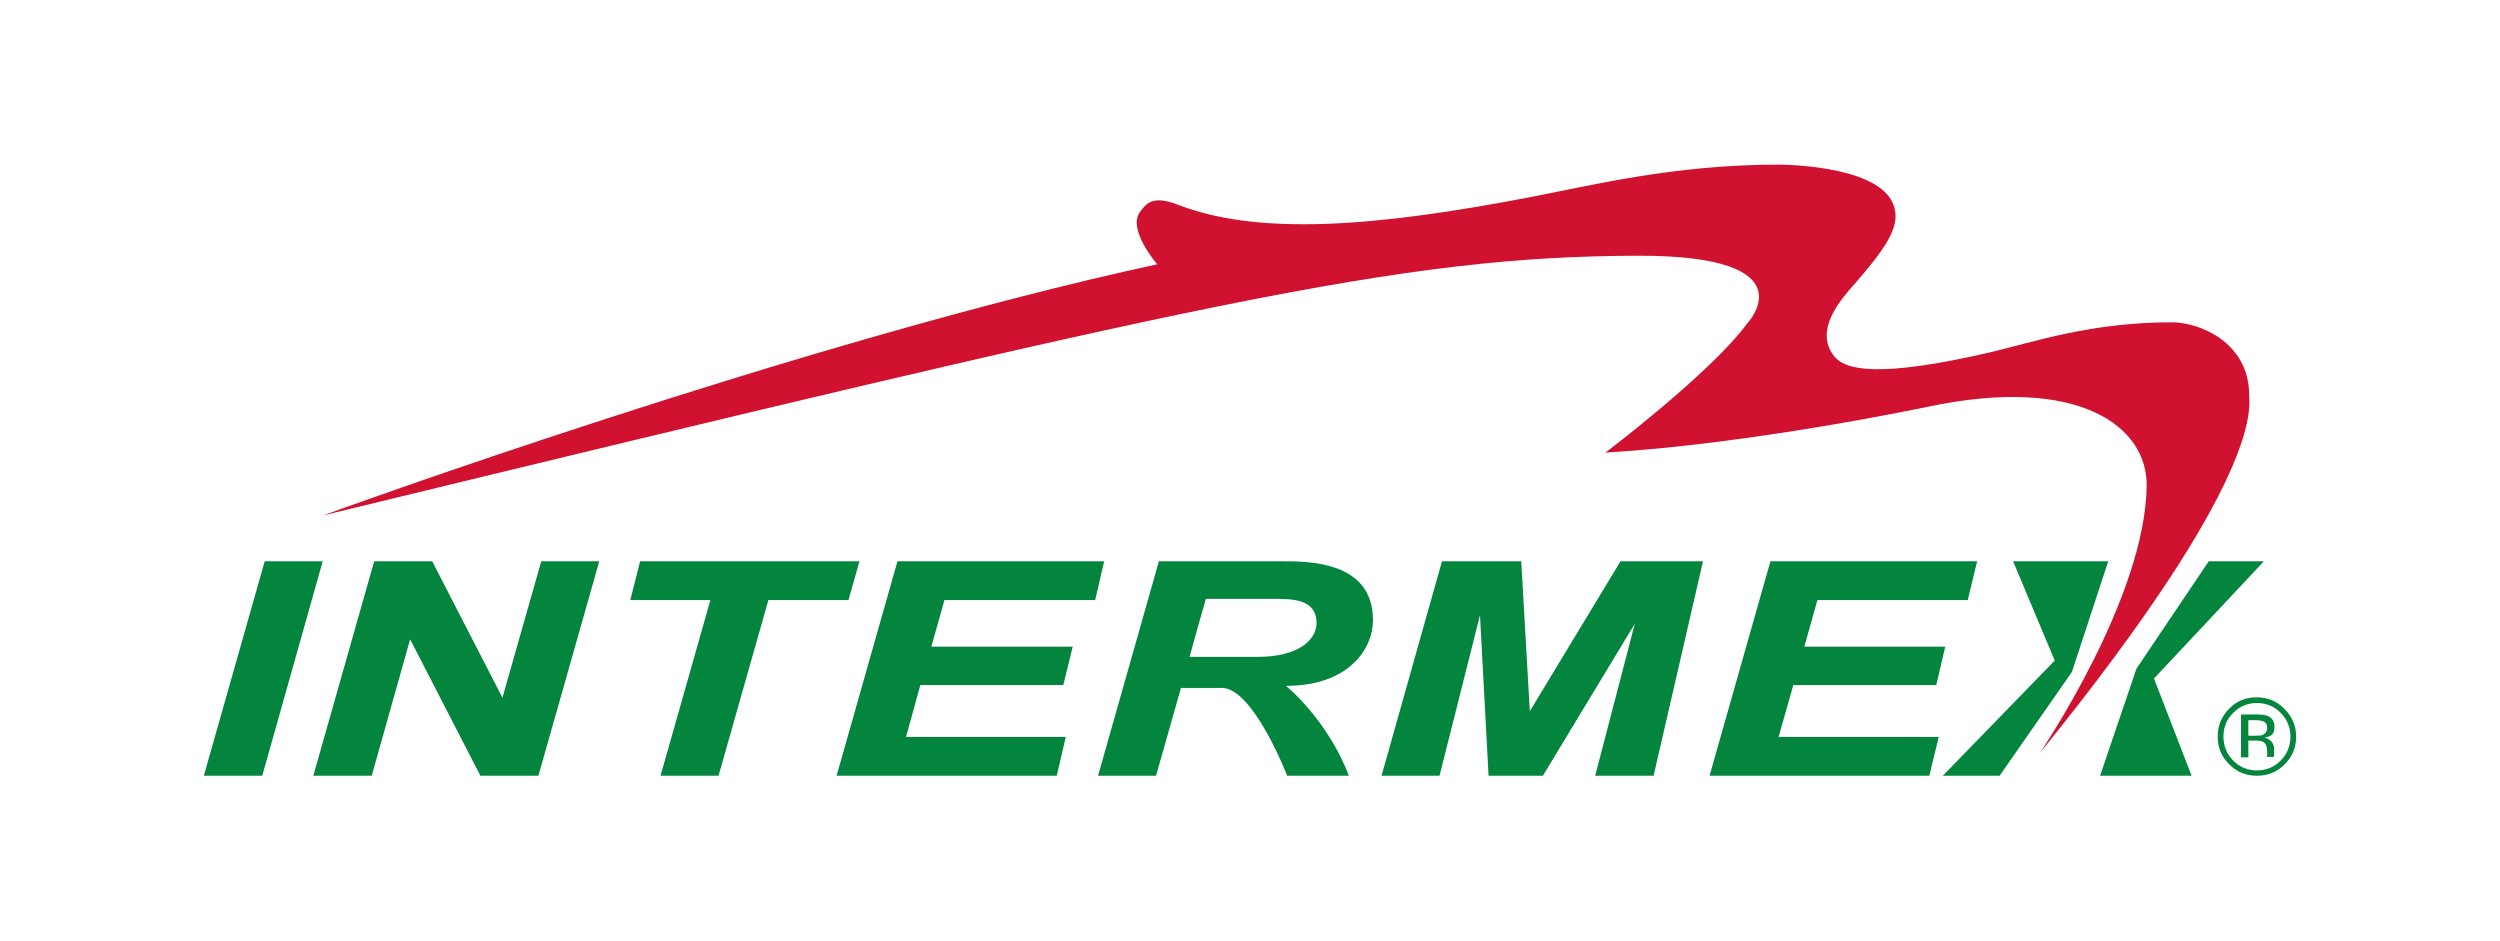<?xml version="1.0" encoding="utf-8"?>
<!-- Generator: Adobe Illustrator 27.1.1, SVG Export Plug-In . SVG Version: 6.00 Build 0)  -->
<svg version="1.1" id="Capa_1" xmlns="http://www.w3.org/2000/svg" xmlns:xlink="http://www.w3.org/1999/xlink" x="0px" y="0px"
	 viewBox="0 0 612 230.3" style="enable-background:new 0 0 612 230.3;" xml:space="preserve">
<style type="text/css">
	.st0{fill:#D01230;}
	.st1{fill:#04853E;}
</style>
<g>
	<path class="st0" d="M79,126.2c0,0,116.4-42.5,204.3-61.5c0,0-7.6-8.7-4.1-13c1.4-1.8,2.9-4,9.1-1.6c20.1,7.8,49,5.3,86.1-1.8
		c15.1-2.9,35.5-8,60.9-8c0,0,23.7-0.1,28,9.3c2.2,4.9-0.4,9.7-9.1,19.7c-3.1,3.5-10.4,11.3-5.2,17.9c2.6,3.3,10.5,5.5,38.4-1
		c10.9-2.6,24.6-7.3,44.3-7.3c6.5,0,18.9,4.7,18.9,17.9c0,2.8,3.7,19.8-51.3,87.6c0,0,26-38.1,26.2-65.6
		c0.1-14.3-16.4-27.1-53.7-19.2c0,0-43,9.1-78.8,11.2c0,0,25.7-19.4,34.7-31.6c0,0,15.8-16.6-26.4-16.6
		C343,62.7,294.4,73.9,79,126.2z"/>
	<g>
		<polygon class="st1" points="64.8,137.4 49.9,189.9 64.2,189.9 79,137.4 		"/>
		<polygon class="st1" points="123,170.8 105.8,137.4 91.6,137.4 76.7,189.9 91,189.9 100.4,156.5 117.6,189.9 131.8,189.9 
			146.7,137.4 132.5,137.4 		"/>
		<polygon class="st1" points="210.4,137.4 156.7,137.4 154.3,146.9 173.9,146.9 161.7,189.9 175.9,189.9 188.1,146.9 207.7,146.9 
					"/>
		<polygon class="st1" points="268.1,146.9 270.3,137.4 225.6,137.4 225.6,137.4 219.7,137.4 204.8,189.9 214.2,189.9 214.2,189.9 
			258.7,189.9 260.9,180.4 221.8,180.4 225.3,167.7 260.3,167.7 262.6,158.3 228,158.3 231.2,146.9 		"/>
		<polygon class="st1" points="439,167.7 474,167.7 476.2,158.3 441.7,158.3 444.9,146.9 481.7,146.9 484,137.4 439.3,137.4 
			439.3,137.4 433.4,137.4 418.5,189.9 427.9,189.9 427.9,189.9 472.3,189.9 474.6,180.4 435.4,180.4 		"/>
		<path class="st1" d="M313.8,137.4c-5.6,0-18.6,0-18.6,0l0,0l-11.5,0l-14.9,52.5l14.2,0l6.1-21.5h10c7.7,0,16,21.5,16,21.5h15.1
			c-5.3-13.9-15.4-22-15.4-22c15.6,0,21.3-9.3,21.3-16C336.2,137.3,320.1,137.4,313.8,137.4z M307.9,160.8h-16.7l2.2-7.9l1.8-6.3
			c0,0,12.3,0,16.5,0c4.7,0,10.6,0,10.6,6C322.2,156.9,317.5,160.8,307.9,160.8z"/>
		<polygon class="st1" points="409.1,137.4 396.7,137.4 374.5,174.1 372.4,137.4 363.2,137.4 363.2,137.4 353,137.4 338.2,189.9 
			352.4,189.9 362.3,150.6 364.4,189.9 377.7,189.9 400.2,152.7 390.5,189.9 404.8,189.9 416.9,137.4 409.1,137.4 		"/>
		<polygon class="st1" points="492.8,137.4 503,161.7 475.6,189.9 489.5,189.9 507.2,164.5 516.1,137.4 		"/>
		<polygon class="st1" points="554.2,137.4 540.7,137.4 523,163.7 514.1,189.9 536.5,189.9 527.3,166.1 		"/>
		<path class="st1" d="M559.2,173.5c-1.9-1.9-4.1-2.8-6.8-2.8c-2.6,0-4.9,0.9-6.7,2.8c-1.9,1.9-2.8,4.1-2.8,6.8
			c0,2.7,0.9,4.9,2.8,6.8c1.9,1.9,4.1,2.8,6.8,2.8c2.7,0,4.9-0.9,6.8-2.8c1.9-1.9,2.8-4.1,2.8-6.8
			C562.1,177.7,561.1,175.4,559.2,173.5z M558.3,186.2c-1.6,1.6-3.5,2.4-5.8,2.4c-2.3,0-4.2-0.8-5.8-2.4c-1.6-1.6-2.4-3.6-2.4-5.9
			c0-2.3,0.8-4.2,2.4-5.8c1.6-1.6,3.5-2.4,5.8-2.4c2.3,0,4.2,0.8,5.8,2.4c1.6,1.6,2.4,3.6,2.4,5.8
			C560.7,182.6,559.9,184.6,558.3,186.2z"/>
		<path class="st1" d="M556.7,184.8c0-0.3,0-0.5,0-0.8v-0.8c0-0.5-0.2-1.1-0.6-1.6s-1-0.9-1.8-1c0.6-0.1,1.2-0.3,1.5-0.5
			c0.7-0.4,1-1.1,1-2.1c0-1.3-0.5-2.2-1.6-2.7c-0.6-0.3-1.6-0.4-2.9-0.4h-3.7v10.5h1.8v-4.1h1.5c1,0,1.7,0.1,2.1,0.3
			c0.7,0.4,1,1.2,1,2.4v0.8l0,0.3c0,0,0,0.1,0,0.1c0,0,0,0.1,0,0.1h1.7l-0.1-0.1C556.7,185.3,556.7,185.1,556.7,184.8z M553.9,179.9
			c-0.4,0.2-1,0.2-1.8,0.2h-1.7v-3.8h1.6c1,0,1.8,0.1,2.3,0.4c0.5,0.3,0.7,0.8,0.7,1.5C555,179,554.6,179.6,553.9,179.9z"/>
	</g>
</g>
</svg>
